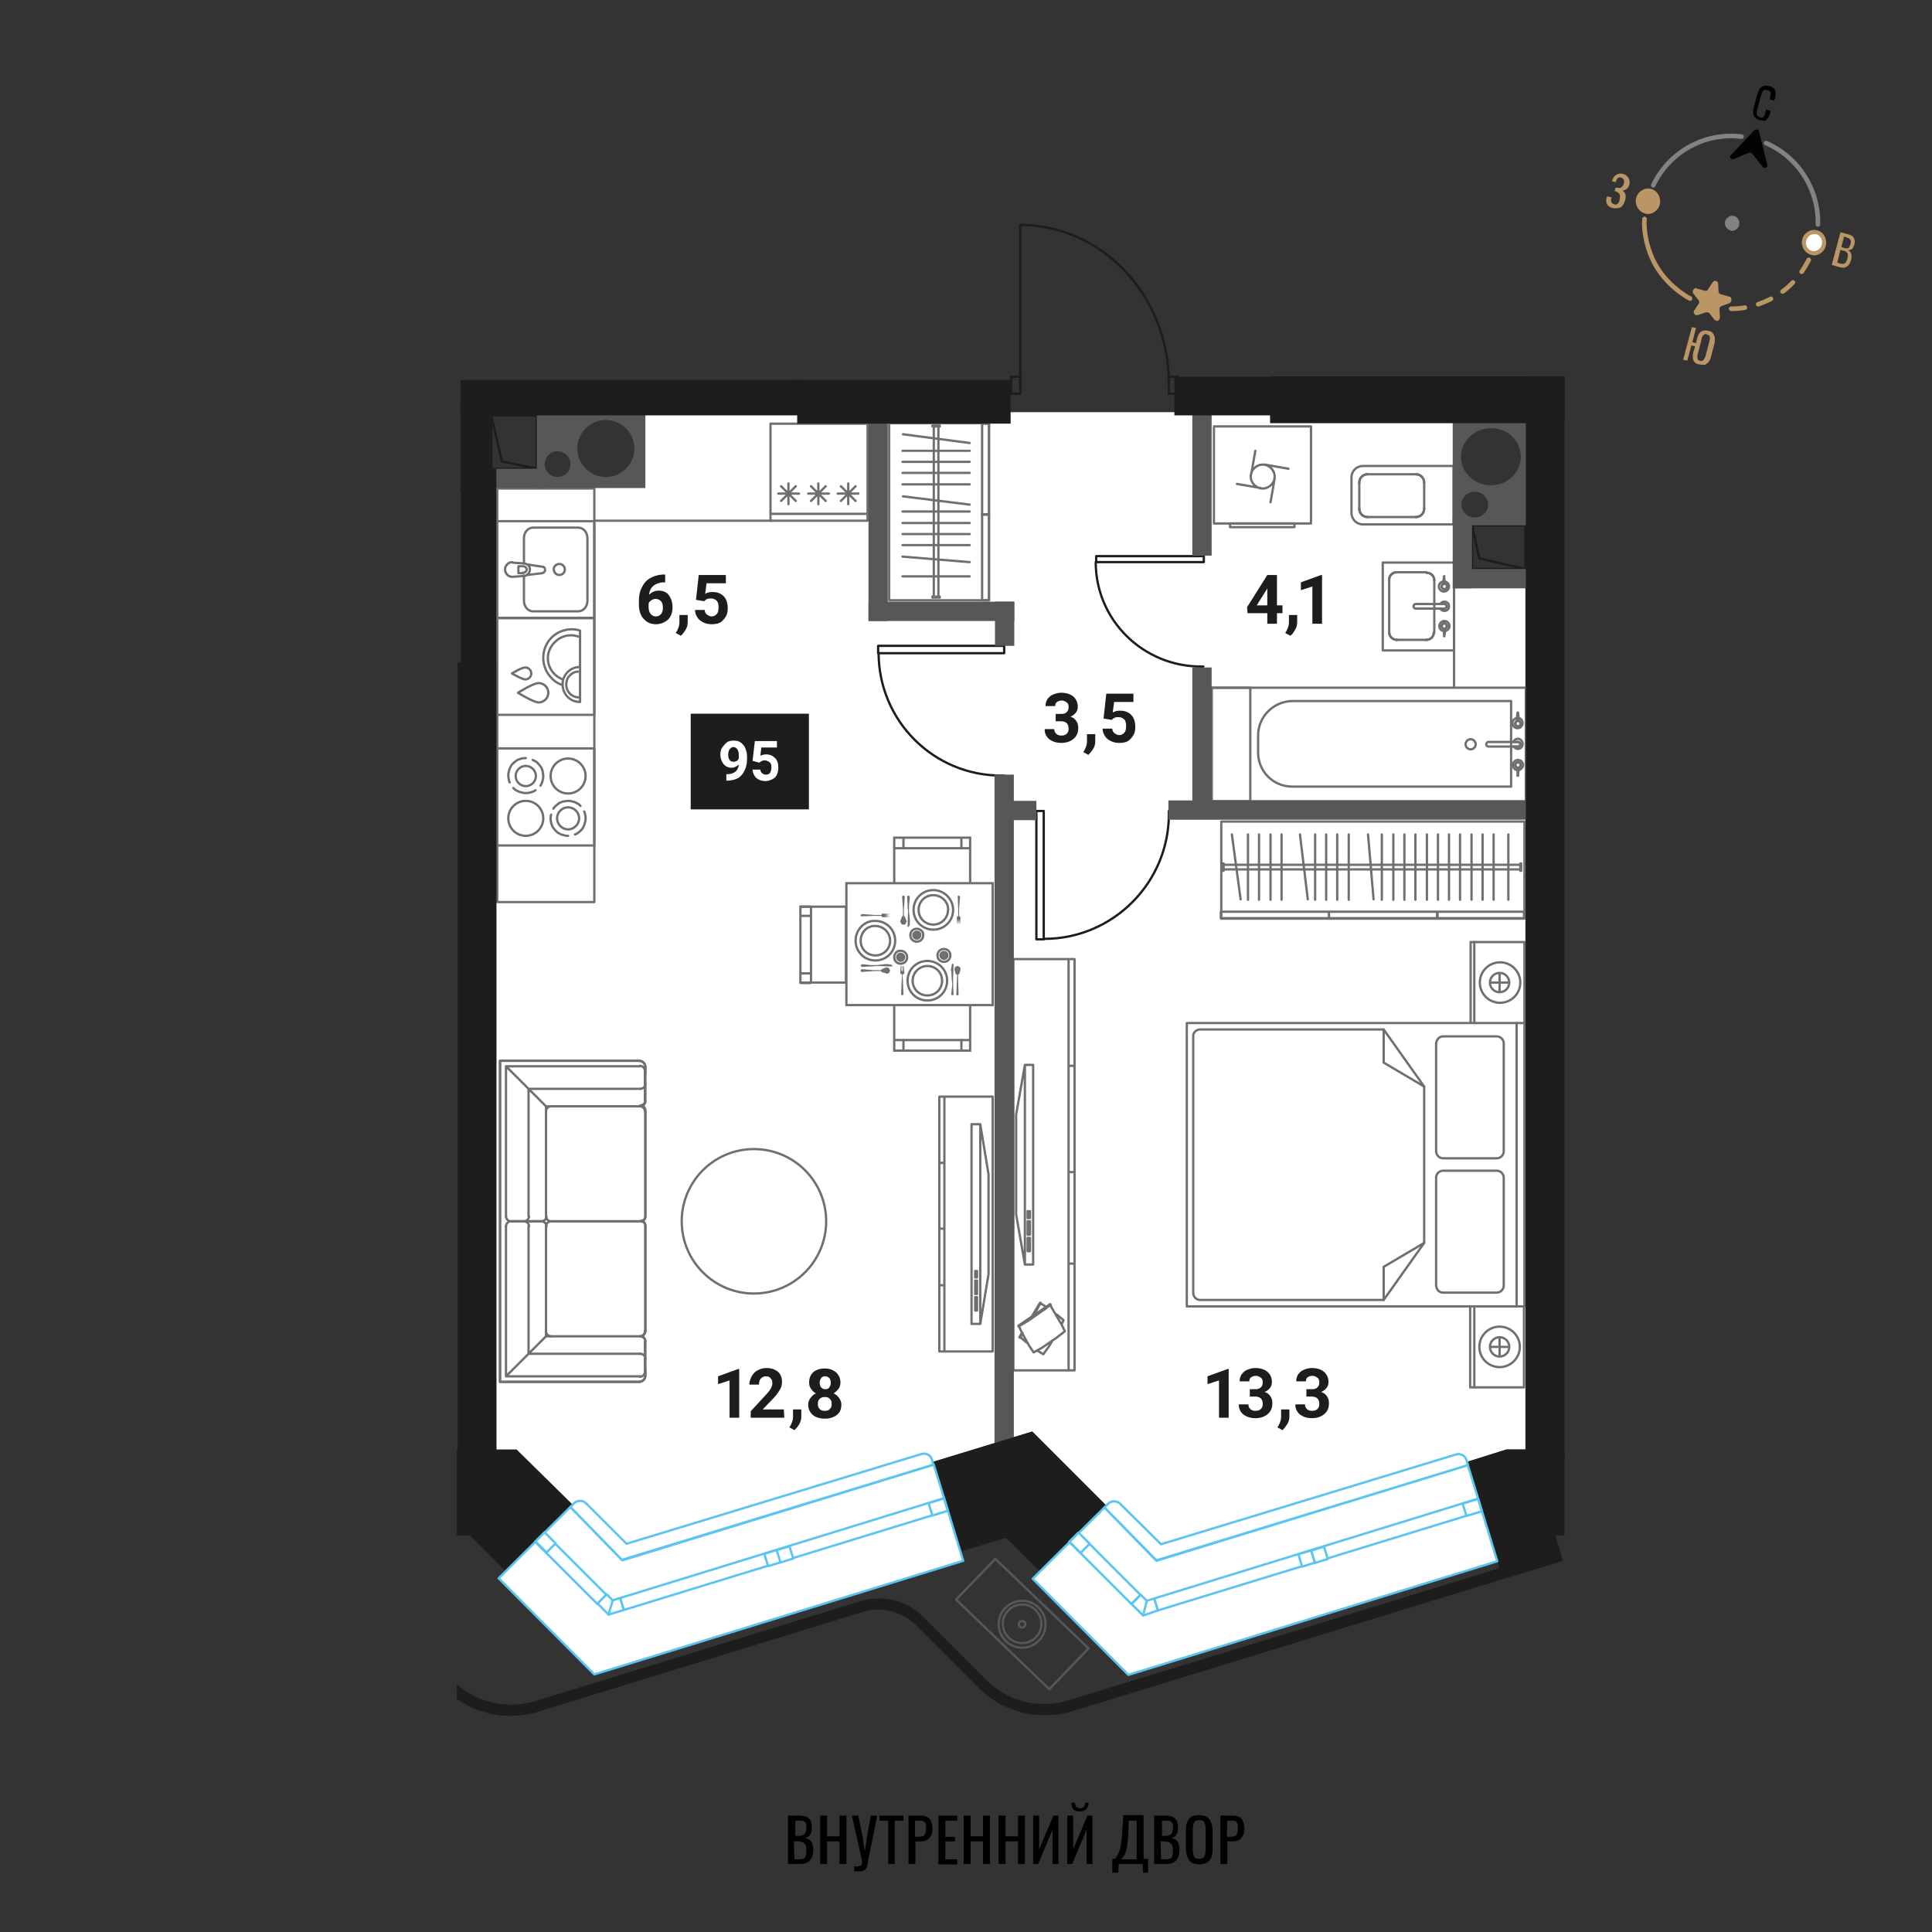 <svg version="1.1" id="Layer_1" xmlns="http://www.w3.org/2000/svg" x="0" y="0" viewBox="0 0 420 420" style="enable-background:new 0 0 420 420" xml:space="preserve"><rect x="0" y="0" width="420" height="420" fill="#333333" stroke="none"/><style>.st0{fill:#fff}.st1{stroke-linecap:round;stroke-linejoin:round;stroke-miterlimit:10}.st1,.st2,.st3{fill:none;stroke:#706f6f;stroke-width:.5}.st2{stroke-linecap:round;stroke-linejoin:round;stroke-miterlimit:10}.st3{stroke-miterlimit:10}.st4{fill:#706f6f}.st5{fill:none;stroke:#1d1d1b;stroke-width:.5;stroke-linecap:round;stroke-linejoin:round;stroke-miterlimit:10}.st6,.st7{fill:#575756}.st7{fill-rule:evenodd;clip-rule:evenodd}.st8{fill:#1d1d1b}.st10,.st11,.st12,.st13,.st14{fill:none;stroke:#575756;stroke-width:.5;stroke-linecap:round;stroke-linejoin:round;stroke-miterlimit:10}.st11,.st12,.st13,.st14{fill:#fff;stroke:#5bc5f2}.st12,.st13,.st14{stroke-miterlimit:9.999}.st13,.st14{stroke-miterlimit:9.998}.st14{fill:none;stroke-miterlimit:10}.st15{fill:#010000}.st18{fill:none;stroke:#818383;stroke-linecap:round;stroke-linejoin:round;stroke-miterlimit:10}.st19{fill:#ba9566}.st20{fill:#818383}</style><path class="st0" d="M107.7 315.9V104.1h9.2v1.2h22.7V89.6h177.9v24.2h.3v13.3h13.8v188h-4.2l-8.5 2.7-.5-1.2-1.2-.5-1 .2-63.8 19.4-9.3-9.2-1.1-.1-1.1.5-.4.4-16.1-16.1-21.6 6.6-.5-1.3-1-.4h-.8l-64.3 19.5-9.2-9.1-1.2-.2-1 .5-.7.7-12.2-11.6z"/><path class="st1" d="M263.4 149.5h8.4v24.7h-8.4z"/><path class="st1" d="M263.4 149.5h68.3v24.7h-68.3z"/><path class="st1" d="M273.5 159.9v3.7c0 4.1 3.3 7.4 7.4 7.4h47.6v-18.6h-47.6c-4.1.1-7.4 3.4-7.4 7.5z"/><path class="st1" d="M319.7 160.7c-.6 0-1.1.5-1.1 1.1s.5 1.1 1.1 1.1 1.1-.5 1.1-1.1-.5-1.1-1.1-1.1zM329.1 161.3h.9M330 162.3c.3 0 .5-.2.5-.5s-.2-.5-.5-.5M330 162.3h0M330 162.3h-.9"/><path class="st1" d="M329.1 162.3c.2.3.5.5.9.5.6 0 1-.5 1-1.1s-.5-1.1-1-1.1c-.4 0-.7.2-.9.5M329.1 161.3h0"/><path class="st1" d="M330 161.3h-6.4c-.3 0-.5.2-.5.5h0c0 .3.2.5.5.5h6.5"/><path class="st1" d="M330 162.3c.3 0 .5-.2.5-.5s-.2-.5-.5-.5M330 161.3h0M330.1 156.7v-.5M330 157.9c.3 0 .6-.3.6-.6s-.2-.6-.5-.6M329.9 156.7c-.3 0-.5.3-.5.6s.3.6.6.6M329.8 156.1v.5M329.8 156.1h0M329.8 156.1h0M329.8 156.1h0"/><path class="st1" d="M329.8 156.1c-.6.1-1 .5-1 1.1s.5 1.1 1.1 1.1 1.1-.5 1.1-1.1-.4-1.1-1-1.1M330.1 156.1h0"/><path class="st1" d="M330 157.9c.3 0 .6-.3.6-.6s-.3-.6-.6-.6M330 156.7c-.3 0-.6.3-.6.6s.3.6.6.6M330 154.9h0-.1M329.9 154.9h0M329.9 154.9c0 .3-.1.6-.1.9v.8M329.9 156.7h0M330.1 156.7c-.1 0-.1 0 0 0h-.2M330.1 156.7h0M330.1 156.7v-.8c0-.3 0-.6-.1-.9M330 154.9h0M330.1 167.4h0M330.1 167.4c.6-.1 1-.6 1-1.1 0-.6-.5-1.1-1.1-1.1s-1.1.5-1.1 1.1.4 1.1 1 1.1M329.8 167.4h0M329.8 167.4h0M329.8 167.4h0M329.9 166.9v.5"/><path class="st1" d="M330 165.7c-.3 0-.6.3-.6.6s.2.6.5.6M330.1 166.9c.3 0 .5-.3.5-.6s-.3-.6-.6-.6M330.1 167.4v-.5"/><path class="st1" d="M330 165.7c-.3 0-.6.3-.6.6s.3.6.6.6M330 166.9c.3 0 .6-.3.6-.6s-.3-.6-.6-.6M330 168.6h0"/><path class="st1" d="M330 168.6c0-.3.1-.6.1-.9v-.8M330.1 166.9h0M329.9 166.9h.2M329.9 166.9h0M329.9 166.9v.8c0 .3 0 .6.1.9M329.9 168.6h0"/><path class="st1" d="M329.9 168.6s0 .1 0 0h.1M300.6 122.3h15.5v19.1h-15.5zM311.8 136.4v1.1M311.8 136.4v1.1M310 139.1h0M310 139.1h-6.3M310 139.1h-6.3M302 137.5h0M302 137.5v-1.1M302 137.5v-1.1M302 136.4v-10.3M302 136.4v-10.3M303.7 124.4h0M303.7 124.4h6.3M303.7 124.4h6.3M311.8 126.1h0M311.8 126.1v10.3M311.8 126.1v10.3"/><path class="st1" d="M310 139.1c1 0 1.7-.7 1.7-1.6"/><path class="st1" d="M310 139.1c1 0 1.7-.7 1.7-1.6M302 137.5c0 .9.8 1.6 1.7 1.6"/><path class="st1" d="M302 137.5c0 .9.8 1.6 1.7 1.6M303.7 124.4c-1 0-1.7.7-1.7 1.6"/><path class="st1" d="M303.7 124.4c-1 0-1.7.7-1.7 1.6M311.8 126.1c0-.9-.8-1.6-1.7-1.6"/><path class="st1" d="M311.8 126.1c0-.9-.8-1.6-1.7-1.6M313.1 131.3h.9M314 132.3c.3 0 .5-.2.5-.5s-.2-.5-.5-.5M314 132.3h0M314 132.3h-.9"/><path class="st1" d="M313.1 132.3c.2.3.5.5.9.5.6 0 1-.4 1-1s-.4-1-1-1c-.4 0-.7.2-.9.5M313.1 131.3h0"/><path class="st1" d="M314 131.3h-6.2c-.3 0-.5.2-.5.5h0c0 .3.2.5.5.5h6.3"/><path class="st1" d="M314 132.3c.3 0 .5-.2.5-.5s-.2-.5-.5-.5M314 131.3h0M314 126.9v-.5M314 128.1c.3 0 .6-.3.6-.6s-.2-.5-.5-.6M313.9 126.9c-.3 0-.5.3-.5.6s.3.6.6.6M313.8 126.4v.5M313.8 126.4h0M313.8 126.4h0M313.8 126.4h0"/><path class="st1" d="M313.8 126.4c-.6.1-1 .5-1 1.1 0 .6.5 1.1 1.1 1.1s1.1-.5 1.1-1.1-.4-1-1-1.1M314.1 126.4h0"/><path class="st1" d="M314 128.1c.3 0 .6-.3.6-.6s-.3-.6-.6-.6M314 126.9c-.3 0-.6.3-.6.6s.3.6.6.6M314 125.3s0-.1 0 0h-.1M313.9 125.3h0M313.9 125.3c0 .3-.1.6-.1.9v.7M313.9 126.9h0M314 126.9h0-.2M314 126.9h0M314 126.9v-.7c0-.3 0-.6-.1-.9M314 125.3h0M314.1 137.2h0M314.1 137.2c.5-.1 1-.5 1-1.1s-.5-1.1-1.1-1.1-1.1.5-1.1 1.1.4 1 1 1.1M313.8 137.2h0M313.8 137.2h0M313.8 137.2h0M313.9 136.7v.5"/><path class="st1" d="M314 135.5c-.3 0-.6.3-.6.6s.2.5.5.6"/><path class="st1" d="M314 136.7c.3 0 .5-.3.5-.6s-.3-.6-.6-.6M314.1 137.2v-.5"/><path class="st1" d="M314 135.5c-.3 0-.6.3-.6.6s.3.6.6.6M314 136.7c.3 0 .6-.3.6-.6s-.3-.6-.6-.6M314 138.3h0M314 138.3c0-.3.1-.6.1-.9v-.7M314 136.7h0M313.9 136.7h.2M313.9 136.7h0M313.9 136.7v.7c0 .3 0 .6.1.9M313.9 138.3h0M313.9 138.3h.1M293.8 107.7v-3.9c0-1.4 1.1-2.5 2.5-2.5H316V114h-19.7c-1.4 0-2.5-1.1-2.5-2.5h0v-3.8h0zM309.6 107.7v-2.8M309.6 107.7v-2.8M307.8 103.1h0M307.8 103.1h-10.5M307.8 103.1h-10.5M295.5 104.9h0M295.5 104.9v2.8M295.5 104.9v2.8M295.5 107.7v2.9M295.5 107.7v2.9M297.3 112.4h0M297.3 112.4h10.5M297.3 112.4h10.5M309.6 110.6h0M309.6 110.6v-2.9M309.6 110.6v-2.9"/><path class="st1" d="M307.8 103.1c1 0 1.8.8 1.8 1.8"/><path class="st1" d="M307.8 103.1c1 0 1.8.8 1.8 1.8M295.5 104.9c0-1 .8-1.8 1.8-1.8"/><path class="st1" d="M295.5 104.9c0-1 .8-1.8 1.8-1.8M297.3 112.4c-1 0-1.8-.8-1.8-1.8"/><path class="st1" d="M297.3 112.4c-1 0-1.8-.8-1.8-1.8M309.6 110.6c0 1-.8 1.8-1.8 1.8"/><path class="st1" d="M309.6 110.6c0 1-.8 1.8-1.8 1.8M263.9 92.7H285v21.1h-21.1z"/><path class="st1" d="M267.4 113.8h14v.8h-14zM274.1 106.1l-5.2-.9M275 101l5.1.9M272 103.1l.9-5.1M277.1 104l-.9 5.2M271.9 103.6c0-1.4 1.2-2.6 2.6-2.6s2.6 1.2 2.6 2.6-1.2 2.6-2.6 2.6-2.6-1.2-2.6-2.6M316.1 149.4v-28.7M108.1 134.3h21.1v21.1h-21.1z"/><path class="st1" d="M122.2 148.9c-.9-.3-1.7-.8-2.3-1.5-1.1-1.1-1.8-2.7-1.8-4.4s.7-3.3 1.8-4.4c1.1-1.1 2.7-1.8 4.4-1.8.6 0 1.3.1 1.8.3v15.5c-1.1 0-2-.4-2.7-1.1-.7-.7-1.1-1.7-1.1-2.7 0-1.1.4-2 1.1-2.7s1.6-1.1 2.7-1.1"/><path class="st1" d="M122.3 147.7c-.6-.3-1.2-.6-1.7-1.1-.9-.9-1.5-2.1-1.5-3.5s.6-2.6 1.5-3.5 2.1-1.5 3.5-1.5c.6 0 1.1.1 1.7.3M125.8 151.6c-.7 0-1.4-.3-1.9-.8s-.8-1.2-.8-2 .3-1.5.8-2 1.1-.8 1.8-.8M117.1 148.5c1.1 0 2.1.9 2.1 2.1 0 1.1-.9 2.1-2.1 2.1-1.1 0-4.5-2.1-4.5-2.1s3.3-2.1 4.5-2.1zM114.2 145.1c.7 0 1.3.6 1.3 1.3s-.6 1.3-1.3 1.3c-.7 0-2.9-1.3-2.9-1.3s2.1-1.3 2.9-1.3z"/><path class="st1" d="M108.1 106.2h21.1v89.9h-21.1zM167.5 92.1h21.1v21.1h-21.1zM184.4 105.1v4.5M186.6 107.3h-4.5M186 105.7l-3.2 3.2M182.8 105.7l3.2 3.2M177.9 105.1v4.5M180.2 107.3h-4.5M179.5 105.7l-3.2 3.2M176.3 105.7l3.2 3.2M171.4 105.1v4.5M173.7 107.3h-4.5M173 105.7l-3.2 3.2M169.8 105.7l3.2 3.2M167.6 111.7h21"/><path class="st1" d="M108.1 162.7h21.1v21.1h-21.1z"/><path class="st1" d="m115.8 165.2.6.3c.2.1.4.3.6.5s.3.4.5.6c.1.2.3.4.3.6.1.2.2.5.2.7s.1.5.1.8 0 .5-.1.8-.1.5-.2.7l-.3.6M110.8 170.1c-.1-.2-.2-.5-.2-.7s-.1-.5-.1-.8 0-.5.1-.8.1-.5.2-.7l.3-.6c.1-.2.3-.4.5-.6s.4-.3.6-.5c.2-.1.4-.3.6-.3.2-.1.5-.2.7-.2.2-.1.5-.1.8-.1M116.4 171.8c-.2.1-.4.3-.6.3-.2.1-.5.2-.7.2-.2.1-.5.1-.8.1s-.5 0-.8-.1c-.2-.1-.5-.1-.7-.2l-.6-.3c-.2-.1-.4-.3-.6-.5"/><path class="st1" d="M114.3 166.5c1.2 0 2.2 1 2.2 2.2s-1 2.2-2.2 2.2-2.2-1-2.2-2.2c0-1.2 1-2.2 2.2-2.2zM123.5 164.9c2.1 0 3.8 1.7 3.8 3.8s-1.7 3.8-3.8 3.8c-2.1 0-3.8-1.7-3.8-3.8 0-2.1 1.7-3.8 3.8-3.8zM114.3 174.1c2.1 0 3.8 1.7 3.8 3.8s-1.7 3.8-3.8 3.8c-2.1 0-3.8-1.7-3.8-3.8s1.7-3.8 3.8-3.8zM123.5 181.7c-.3 0-.5 0-.8-.1-.2-.1-.5-.1-.7-.2l-.6-.3c-.2-.1-.4-.3-.6-.5s-.3-.4-.5-.6c-.1-.2-.3-.4-.3-.6-.1-.2-.2-.5-.2-.7-.1-.2-.1-.5-.1-.8s0-.5.1-.8M127 176.4c.1.2.2.5.2.7.1.2.1.5.1.8s0 .5-.1.8c-.1.2-.1.5-.2.7l-.3.6c-.1.2-.3.4-.5.6-.2.2-.4.3-.6.5-.2.1-.4.3-.6.3M120.3 175.8c.1-.2.3-.4.5-.6.2-.2.4-.3.6-.5.2-.1.4-.3.6-.3.2-.1.5-.2.7-.2s.5-.1.8-.1.5 0 .8.1c.2.1.5.1.7.2l.6.3c.2.1.4.3.6.5"/><path class="st1" d="M123.5 175.5c1.3 0 2.4 1.1 2.4 2.4 0 1.3-1.1 2.4-2.4 2.4s-2.4-1.1-2.4-2.4 1.1-2.4 2.4-2.4zM108.1 113.3h21.1v21.1h-21.1z"/><path class="st1" d="M113.9 122.4V117c0-1.3.9-2.3 2-2.3h9.8c1.1 0 2 1 2 2.3v13.6c0 1.3-.9 2.3-2 2.3h-9.8c-1.1 0-2-1-2-2.3v-5.5"/><path class="st1" d="M121.6 122.6c.7 0 1.2.6 1.2 1.2 0 .7-.6 1.2-1.2 1.2-.7 0-1.2-.6-1.2-1.2-.1-.6.5-1.2 1.2-1.2zM111.4 125.4h0M111.4 125.4c-.9 0-1.6-.7-1.6-1.6s.7-1.6 1.6-1.6M114 122.5l-2.6-.2M114 122.5h0M114 122.5c.2 0 .4.1.6.2M117.9 123.2l-3.3-.5M117.9 123.2h0M117.9 123.2c.4 0 .6.3.6.7 0 .4-.3.6-.6.7M114.6 125l3.3-.4M114.6 125h0M114.6 125c-.2.1-.4.2-.6.2M111.4 125.4l2.6-.2M112.7 123.1h1M113.7 124.6h-1M112.7 124.6v-1.5M113.7 123.1c.4 0 .8.3.8.7 0 .4-.4.7-.8.7M114.6 122.7c.4.2.6.7.6 1.1s-.2.9-.6 1.1M167.8 113.2h-38.6M265.5 178.6h65.9v21.1h-65.9z"/><path class="st1" d="M265.4 198.2h23.5v1.4h-23.5zM288.9 198.2h23.5v1.4h-23.5zM312.5 198.2h18.8v1.4h-18.8zM330.7 189.3v-1.6h-.2v1.6zM266 189.3v-1.6h-.2v1.6zM266.2 189h64.3M266.2 188h64.3M267.8 181.4l1.9 14.1M271.3 181.4v14.2M273.7 181.4v14.2M276.2 181.4v14.2M278.6 181.4v14.2M282.6 181.4l1.7 14.1M285.9 181.4v14.2M288.3 181.4v14.2M290.7 181.4v14.2M293.2 181.4v14.2M297.4 181.4l1.2 14.1M300.4 181.4v14.2M302.9 181.4v14.2M305.3 181.4v14.2M307.7 181.4v14.2M310.2 181.4v14.2M312.6 181.4v14.2M315 181.4v14.2M317.4 181.4v14.2M319.9 181.4v14.2M322.3 181.4v14.2M324.7 181.4v14.2M327.9 181.4v14.2M220.3 208.5h13.3v89.4h-13.3zM232.3 208.6v89.2M232.3 254.8h1.2M232.3 231.7h1.2M232.3 274.7h1.2M231.2 287h0M231.2 287l-.1-.1M226.4 283.5l-.1-.1M224.4 286.4h0M224.7 286l.8-1.5M226.3 283.4h0M226.3 283.4h0M221.7 290.7l.1.1M221.8 290.7h0M222.1 290.2l.2-.3M224.3 286.5h.1M224.6 286l1.3-2.2M226.2 283.3h0M221.8 290.8h-.1M221.8 290.8v-.1M224.4 286.4h0M224.6 286l1-1.6M226.2 283.3h0M221.7 290.8h0M221.6 290.7h0M221.6 290.7l.6-1M224 286.7h0M224.3 286.3l1.8-3.1M221.6 290.7h.1M221.6 290.7l.6-1M224 286.7h0M224.3 286.2l1.8-3M221.7 290.7l.6-.9M224.2 286.6h0M224.4 286.1l1.7-2.8M226.1 283.3h.1M226.2 283.3v-.1M226.2 283.2h0M226.1 283.2h0M226.1 283.2v.1M221.8 290.7l1.2 1M221.8 290.7l.5-.8M223 291.7l.5.4M225.5 293.6l1.3.8M226.8 294.4l1.3-1.8M228.1 292.6l.7-1.2M230.8 287.9l.4-.9M231.2 287l-1.3-1.1M229.9 285.9l-.5-.3M227.4 284.1l-1.2-.8M226.2 283.3l-1.1 1.9M225.1 285.2l-.4.8M224.4 286.4h0M222.7 287.6l4.6-3.1M228.4 283.8h0M228.4 283.8h0M231.5 289.4h0M231.5 289.4l-.1-.1M228.5 284l-.1-.2M221.5 288.4h0M221.5 288.4v-.1M221.5 288.4v-.1M222 288l5.9-4M228.4 283.7h0M221.5 288.4v-.1M221.5 288.4h.1M222.5 287.7l4.9-3.3M228.4 283.7h0M221.5 288.3h-.1M221.4 288.2h0M221.4 288.2l6.9-4.7M221.4 288.2l.1.1M221.4 288.2l6.9-4.7M221.5 288.3l6.8-4.7M228.4 283.7h0M228.4 283.7l-.1-.1M228.4 283.7v-.1M228.4 283.6h0M228.3 283.5h0M228.3 283.5v.1M221.5 288.3l.7 1.5M221.5 288.3l1.9-1.1M222.2 289.8l1.5 2.7M223.7 292.5l1 1.5M224.7 294l1.8-1M226.5 293l3.2-2.2M229.7 290.8l1.8-1.4M231.5 289.4l-.8-1.6M230.7 287.8l-1.6-2.7M229.1 285.1l-.8-1.4M228.3 283.7l-1.6 1.2M226.7 284.9l-3.3 2.3"/><path class="st1" d="M220.9 264v-21.7h0l1.9-10.8h1.8v43.4h0-1.8zM223.9 272v-2.9M223.9 269.1h-.5M223.4 269.1v2.9M223.4 272h.5M223.9 268.4v-2.9M223.9 265.5h-.5M223.4 265.5v2.9M223.4 268.4h.5M223.9 264.8v-1.5M223.9 263.3h-.5M223.4 263.3v1.5M223.4 264.8h.5M222.8 231.5v43.4M319.7 204.8h11.7v17.6h-11.7zM319.6 284h11.7v17.6h-11.7zM258 222.4h73.4V284H258z"/><path class="st1" d="M313.7 281h11.7c.8 0 1.5-.7 1.5-1.5V256c0-.8-.7-1.5-1.5-1.5h-11.7c-.8 0-1.5.7-1.5 1.5v23.5c.1.9.7 1.5 1.5 1.5zM313.7 225.3h11.7c.8 0 1.5.7 1.5 1.5v23.5c0 .8-.7 1.5-1.5 1.5h-11.7c-.8 0-1.5-.7-1.5-1.5v-23.5c.1-.8.7-1.5 1.5-1.5zM259.4 225.2v55.9c0 .8.7 1.5 1.5 1.5h39.9l8.8-12.4v-34l-8.8-12.4h-39.9c-.8 0-1.5.6-1.5 1.4z"/><path class="st1" d="M300.8 223.8v7.2l8.8 5.2M300.8 282.6v-7.2l8.8-5.2M320.5 301.6V284M320.5 222.4v-17.6"/><circle class="st2" cx="326.1" cy="213.6" r="4.4"/><circle class="st1" cx="326" cy="213.6" r="2.1"/><path class="st1" d="M328 213.6h-4M326 215.6v-4"/><circle class="st2" cx="326" cy="292.8" r="4.4"/><circle class="st1" cx="326" cy="292.8" r="2.1"/><path class="st1" d="M328 292.8h-4M326 294.8v-4M329.7 222.4V284M204.2 238.4h11.6v55.4h-11.6zM205.3 238.4v55.3M205.3 267.1h-1M205.3 252.8h-1M205.3 279.4h-1"/><path class="st1" d="M214.9 277v-21.7h0l-1.8-10.9h-1.9v43.4h1.9zM212 284.9V282M212 282h.4M212.4 282v2.9M212.4 284.9h-.4M212 281.3v-2.9M212 278.4h.4M212.4 278.4v2.9M212.4 281.3h-.4M212 277.7v-1.4M212 276.3h.4M212.4 276.3v1.4M212.4 277.7h-.4M213.1 244.4v43.4"/><path class="st3" d="M184 192h31.8v26.5H184zM194.4 182.1h16.5v9.9h-16.5zM210.9 184.4h-16.5M210.9 182.1v2.3M194.4 184.4v-2.3M194.4 218.5h16.5v9.9h-16.5zM194.4 226.1h16.5M194.4 228.4v-2.3M210.9 226.1v2.3M196.4 182.1v2.2M209 182.1v2.2M174 197.1h9.9v16.5H174z"/><path class="st4" d="m187.1 198.9.1-.1v.1-.1h.1v-.1h.1l2.7.2h1.5l.2-.3h.1l1.6.1-1.1.1 1.1.1-1.1.1 1.1.1-1.1.1 1.1.1-1.6.1h-.1l-.2-.3h-1.5l-2.7.1h-.2v-.1h-.1v-.2M190.6 210l-1.1.1h-.4l-1.7.1h-.1v-.1h-.1v-.1h-.1v-.2h.1v-.1h.1l.1-.1 2 .2H190.6v.2l3.3.1h.1v-.2h-.1v-.1h-.1v-.1h-.1l-.6-.1h-.7l-1.8.2M193.1 210.4h-.1l-.1-.1h-.2l-.8.3-.2.1-.1.1-.1.1H190l-2.6-.2h-.1l-.1.1-.1.1v.2l.1.1h.1v.1h.1l2.6-.2h1.5l.1.1.1.1.1.1h.1l.8.2v.1h.2l.1-.1h.1l.1-.1h.1v-.1l.1-.1v-.1l.1-.2v-.1l-.1-.1v-.1l-.1-.1v-.1l-.1-.1h-.1M194.8 208.1c0 .6.5 1 1 1 .6 0 1-.5 1-1 0-.6-.5-1-1-1-.5-.1-1 .4-1 1"/><path class="st1" d="M194.4 208.1c0 .8.6 1.4 1.4 1.4.8 0 1.4-.6 1.4-1.4 0-.8-.6-1.4-1.4-1.4-.8-.1-1.4.6-1.4 1.4M187.1 204.5c0 1.8 1.4 3.2 3.2 3.2s3.2-1.4 3.2-3.2-1.5-3.2-3.2-3.2c-1.8-.1-3.2 1.4-3.2 3.2"/><path class="st1" d="M186 204.5c0 2.4 1.9 4.3 4.3 4.3s4.3-1.9 4.3-4.3-1.9-4.3-4.3-4.3c-2.4-.1-4.3 1.9-4.3 4.3"/><path class="st4" d="m208.5 194.7.1.1v-.1.1l.1.1v.1l-.2 2.6v1.5l.3.3v.1l-.1 1.5-.1-1.1-.1 1.1-.1-1.1-.1 1.1-.1-1.1-.1 1.1-.1-1.5v-.1l.3-.3v-1.5l-.1-2.6v-.2l.1-.1h.2M197.4 198.1l-.1-1v-.4l-.1-1.7v-.1l.1-.1v-.1H197.6l.1.1v.1l.1.1-.2 2v1.1h-.2l-.1 3.4h.2l.1-.1v-.1h.1l.1-.6v-.8l-.2-1.8M197 200.6v-.1l.1-.1v-.2.1l-.3-.8v-.1l-.1-.1-.1-.1-.1-.1v-1.5l.2-2.7-.1-.1v-.1h-.4v.1l-.1.1.2 2.7v1.5h-.1l-.1.1-.1.2v.1l-.3.7v.2l.1.1v.1l.1.1v.1l.1.1.1.1h.6l.1-.1.1-.1v-.1l.1-.1M199.3 202.3c-.6 0-1 .5-1 1 0 .6.5 1 1 1 .6 0 1-.5 1-1 .1-.5-.4-1-1-1"/><path class="st1" d="M199.3 201.9c-.8 0-1.4.6-1.4 1.4 0 .8.6 1.4 1.4 1.4.8 0 1.4-.6 1.4-1.4.1-.7-.6-1.4-1.4-1.4M202.9 194.6c-1.8 0-3.2 1.4-3.2 3.2s1.4 3.2 3.2 3.2 3.2-1.5 3.2-3.2c.1-1.7-1.4-3.2-3.2-3.2"/><path class="st1" d="M202.9 193.5c-2.4 0-4.3 1.9-4.3 4.3s1.9 4.3 4.3 4.3 4.3-1.9 4.3-4.3c0-2.3-1.9-4.3-4.3-4.3"/><path class="st4" d="M196.1 216.3h-.2v-.2l.1-2.7.1-1.5-.3-.2v-.1h-.1l.1-1.6h.1v1.1h.1V210h.1v1.1h.1V210h.1v1.1h.1V210h.1l.1 1.6h-.1v.1l-.3.2.1 1.5.1 2.7v.1l-.1.1h-.1l-.1.1v-.1M207.2 212.9v1.5l.1 1.7v.2h-.2v.1l-.1-.1h-.1l-.1-.1v-.1l.2-2v-.2l-.1-1h.3l.1-3.3v-.1h-.2l-.1.1h-.1v.2l-.1.6-.1.5.1.2.1 1.8M207.6 210.4l-.1.1V210.8l.2.8h.1v.2l.2.1.1.1-.1 1.5-.1 2.6v.2h.1l.1.1h.2-.1l.1-.1h.1v-.1.1-.2l-.1-2.6v-1.6l.1-.1.1-.1.1-.1.2-.8v-.4l-.1-.1-.1-.1-.1-.1h-.1l-.1-.1H208l-.1.1h-.1l-.1.1-.1.1v.1M205.2 208.7c.6 0 1-.5 1-1 0-.6-.5-1-1-1-.6 0-1 .5-1 1s.5 1 1 1"/><path class="st1" d="M205.2 209.1c.8 0 1.4-.6 1.4-1.4 0-.8-.6-1.4-1.4-1.4-.8 0-1.4.6-1.4 1.4s.6 1.4 1.4 1.4M201.6 216.4c1.8 0 3.2-1.4 3.2-3.2s-1.4-3.2-3.2-3.2-3.2 1.5-3.2 3.2c0 1.8 1.4 3.2 3.2 3.2"/><path class="st1" d="M201.6 217.5c2.4 0 4.3-1.9 4.3-4.3s-1.9-4.3-4.3-4.3-4.3 1.9-4.3 4.3 1.9 4.3 4.3 4.3"/><path class="st3" d="M176.3 197.1v16.6M174 197.1h2.3M176.3 213.7H174M174 211.6h2.3M174 199.1h2.3M196.4 225.9v2.3M209 225.9v2.3"/><path class="st1" d="M140.3 233.4V232c0-.8-.6-1.4-1.4-1.4h-30.2v69.8h30.2c.8 0 1.4-.6 1.4-1.4v-1.4.6-6.6h0c0-.6-.5-1.1-1.1-1.1h0c.6 0 1.1-.5 1.1-1.1v-23c0-.5-.4-1-1-1h0c.5 0 1-.4 1-1v-23c0-.6-.5-1.1-1.1-1.1h0c.6 0 1.1-.5 1.1-1.1h0v-6.6.8zM140.2 291.6v6.6M139.2 290.5h-19.4M118.7 289.4v-22.8M110 299.2h29.2M140.2 298.2v-6.6M139.2 290.5h-20.5M118.7 290.5v-23.9M117.7 265.5h-6.6M110 266.6v32.6M139.2 294.3h-24.3M114.9 294.3v-27.7M118.7 290.5l-8.7 8.7"/><path class="st1" d="M140.2 289.4c0 .6-.5 1.1-1.1 1.1M119.8 290.5c-.6 0-1.1-.5-1.1-1.1M118.7 266.6c0-.6.5-1.1 1.1-1.1M140.2 298.2c0 .6-.5 1.1-1.1 1.1M139.2 290.5c.6 0 1.1.5 1.1 1.1"/><path class="st1" d="M117.7 265.5c.6 0 1.1.5 1.1 1.1M110 266.6c0-.6.5-1.1 1.1-1.1M139.2 294.3c.6 0 1.1.5 1.1 1.1M113.9 265.5c.6 0 1.1.5 1.1 1.1M111.1 265.5h6.6M119.8 265.5h19.5c.5 0 1 .4 1 1v23M140.3 297.6v1.4c0 .8-.6 1.4-1.4 1.4h-30.2v-34.9M140.2 239.4v-6.6M139.2 240.5h-19.4M118.7 241.6v22.8M110 231.8h29.2M140.2 232.8v6.6M139.2 240.5h-20.5M118.7 240.5v23.9M117.7 265.5h-6.6M110 264.4v-32.6M139.2 236.7h-24.3M114.9 236.7v27.7M118.7 240.5l-8.7-8.7M140.2 241.6c0-.6-.5-1.1-1.1-1.1M119.8 240.5c-.6 0-1.1.5-1.1 1.1M118.7 264.4c0 .6.5 1.1 1.1 1.1M140.2 232.8c0-.6-.5-1.1-1.1-1.1M139.2 240.5c.6 0 1.1-.5 1.1-1.1"/><path class="st1" d="M117.7 265.5c.6 0 1.1-.5 1.1-1.1M110 264.4c0 .6.5 1.1 1.1 1.1M139.2 236.7c.6 0 1.1-.5 1.1-1.1M113.9 265.5c.6 0 1.1-.5 1.1-1.1M111.1 265.5h6.6M119.8 265.5h19.5c.5 0 1-.4 1-1v-23M140.3 233.4V232c0-.8-.6-1.4-1.4-1.4h-30.2v34.9"/><circle class="st1" cx="163.9" cy="265.5" r="15.7"/><path class="st1" d="M193.3 92H215v38.5h-21.7z"/><path class="st1" d="M213.5 92.1h1.5v19.8h-1.5z"/><path class="st1" d="M213.5 111.8h1.5v18.7h-1.5zM204.3 129.9h-1.6v-.2h1.6zM204.3 92.7h-1.6v-.2h1.6zM204 92.9v36.8M203 92.9v36.8M196.3 94.4l14.5 1.9M196.2 98h14.6M196.2 100.4h14.6M196.2 102.8h14.6M196.2 105.3h14.6M196.3 107.9l14.5 1.8M196.2 111.2h14.6M196.2 113.7h14.6M196.2 116.1h14.6M196.2 118.5h14.6M196.2 121l14.6 1.2M196.2 125.3h14.6"/><path class="st5" d="M106.8 90.3h9.9v11.6h-9.9z" id="LWPOLYLINE_535_"/><path class="st5" d="m116.7 101.9-7.6-1.6-2.3-10" id="LWPOLYLINE_534_"/><path class="st5" d="M320 114.2h11.6v9.5H320z" id="LWPOLYLINE_531_"/><path class="st5" d="m331.6 123.7-10-2.3-1.6-7.2" id="LWPOLYLINE_530_"/><path class="st5" d="M254.1 83.3c0-19-14.5-34.4-32.3-34.4v34.4" id="ARC_226_"/><path class="st5" d="M254.1 81.9h2v3.7h-2zM219.8 81.9h2v3.7h-2z"/><path class="st5" d="M218.3 168.6h-.5c-14.8.1-26.8-11.9-26.8-26.7" id="ARC_215_"/><path class="st5" d="M190.9 140.4h27.4v1.6h-27.4z" id="LWPOLYLINE_513_"/><path class="st5" d="M261.6 144.9h-.5c-12.6 0-22.9-10.1-22.9-22.7" id="ARC_196_"/><path class="st5" d="M238.3 120.9h23.4v1.3h-23.4z" id="LWPOLYLINE_494_"/><path class="st5" d="M254.1 176.3v.5c.1 15-12.1 27.3-27.1 27.3" id="ARC_187_"/><path class="st5" d="M225.3 176.3h1.6v27.9h-1.6z" id="LWPOLYLINE_481_"/><path class="st6" d="M116.7 106.1h23.6V89.6h-23.6v16.5zm1.7-5.2c0-1.6 1.3-2.8 2.8-2.8 1.6 0 2.8 1.3 2.8 2.8 0 1.6-1.3 2.8-2.8 2.8-1.5 0-2.8-1.3-2.8-2.8zm19.5-3.4c0 3.4-2.8 6.2-6.2 6.2s-6.2-2.8-6.2-6.2c0-3.4 2.8-6.2 6.2-6.2s6.2 2.8 6.2 6.2zM315.8 114.2h16.5V91.4h-16.5v22.8zm7.7-4.5c0 1.6-1.3 2.8-2.9 2.8s-2.9-1.3-2.9-2.8c0-1.6 1.3-2.8 2.9-2.8s2.9 1.2 2.9 2.8zm7.1-10.4c0 3.4-2.9 6.2-6.5 6.2s-6.5-2.8-6.5-6.2c0-3.4 2.9-6.2 6.5-6.2 3.6-.1 6.5 2.7 6.5 6.2z"/><path class="st7" d="M254 174h79.2v4.2H254zM218.3 174.1h7v4.2h-7z"/><path class="st7" d="M259.2 145.1h4.2v32.5h-4.2zM259.2 88.3h4.2v32.5h-4.2zM315.8 112.4h4.2v15.5h-4.2z"/><path class="st7" d="M315.9 123.7h17.4v4.2h-17.4zM216.3 130.8h4.2v9.6h-4.2z"/><path class="st7" d="M188.8 130.8h31.7v4.2h-31.7z"/><path class="st7" d="M188.8 90.3h4.2V135h-4.2zM216.2 168.4h4.2v146h-4.2zM105.8 101.9h12.7v4.2h-12.7z"/><path class="st8" d="M331.7 81.8h8.4v236.4h-8.4zM255.3 81.9H286v8.4h-30.7zM100.1 82.6H174v7.7h-73.9zM100.2 101.9h7.7v216h-7.7z"/><path class="st8" d="M99.5 144h8.4v174h-8.4zM100.1 87.6h6.7v19.3h-6.7zM173.3 82.6h46.4v9.5h-46.4zM276.1 81.8h64V92h-64zM277.6 131.6h1.2v1.7h-1.2v2.3h-2.1v-2.3h-4.3l-.1-1.3 4.4-7h2.1v6.6zm-4.4 0h2.3v-3.7l-.1.2-2.2 3.5zM280.5 138.2l-1.1-.6.3-.5c.3-.6.5-1.2.5-1.8v-1.6h1.8v1.5c0 .5-.1 1.1-.4 1.6s-.6 1.1-1.1 1.4zM287.4 135.6h-2.1v-8.1l-2.5.8v-1.7l4.4-1.6h.2v10.6zM229.6 155.2h1.1c.5 0 .9-.1 1.2-.4s.4-.6.4-1.1c0-.4-.1-.8-.4-1-.3-.2-.6-.4-1.1-.4-.4 0-.7.1-1 .3s-.4.5-.4.9h-2.1c0-.6.1-1 .4-1.5.3-.4.7-.8 1.2-1s1.1-.4 1.8-.4c1.1 0 2 .3 2.6.8s1 1.3 1 2.2c0 .5-.1.9-.4 1.3-.3.4-.7.7-1.2.9.6.2 1 .5 1.3 1 .3.4.4.9.4 1.5 0 .9-.3 1.7-1 2.3s-1.6.9-2.7.9-1.9-.3-2.6-.8c-.7-.6-1-1.3-1-2.2h2.1c0 .4.1.7.4 1 .3.3.7.4 1.1.4.5 0 .9-.1 1.2-.4.3-.3.4-.6.4-1.1 0-1.1-.6-1.6-1.7-1.6h-1.1v-1.6h.1zM236.6 164.1l-1.1-.6.3-.5c.3-.6.5-1.2.5-1.8v-1.6h1.8v1.5c0 .5-.1 1.1-.4 1.6s-.7 1-1.1 1.4zM239.9 156.2l.6-5.4h5.9v1.8h-4.2l-.3 2.3c.5-.3 1-.4 1.6-.4 1 0 1.8.3 2.4.9s.9 1.5.9 2.6c0 .7-.1 1.3-.4 1.8-.3.5-.7 1-1.2 1.3s-1.2.4-1.9.4c-.6 0-1.2-.1-1.8-.4s-1-.6-1.3-1.1-.5-1-.5-1.6h2.1c0 .4.2.8.5 1s.6.4 1 .4c.5 0 .8-.2 1.1-.5s.4-.8.4-1.5c0-.6-.1-1.1-.4-1.4-.3-.3-.7-.5-1.3-.5-.5 0-.9.1-1.2.4l-.2.2-1.8-.3zM144.6 124.9v1.7h-.2c-1 0-1.7.3-2.3.7-.6.5-.9 1.1-1 2 .6-.6 1.3-.9 2.1-.9.9 0 1.7.3 2.2 1s.8 1.5.8 2.6c0 .7-.1 1.3-.4 1.9-.3.6-.7 1-1.3 1.3-.5.3-1.2.5-1.9.5-1.1 0-2-.4-2.7-1.2s-1-1.8-1-3.1v-.8c0-1.1.2-2.2.7-3 .4-.9 1.1-1.6 1.9-2s1.8-.7 2.8-.7h.3zm-2.1 5.3c-.3 0-.6.1-.9.3-.3.2-.5.4-.6.7v.6c0 .7.1 1.2.4 1.6.3.4.7.6 1.2.6s.8-.2 1.1-.5c.3-.4.4-.8.4-1.4 0-.6-.1-1-.4-1.4-.3-.3-.7-.5-1.2-.5zM148 138.2l-1.1-.6.3-.5c.3-.6.5-1.2.5-1.8v-1.6h1.8v1.5c0 .5-.1 1.1-.4 1.6s-.7 1.1-1.1 1.4zM151.3 130.4l.6-5.4h5.9v1.8h-4.2l-.3 2.3c.5-.3 1-.4 1.6-.4 1 0 1.8.3 2.4.9.6.6.9 1.5.9 2.6 0 .7-.1 1.3-.4 1.8-.3.5-.7 1-1.2 1.3s-1.2.4-1.9.4c-.6 0-1.2-.1-1.8-.4s-1-.6-1.3-1.1-.5-1-.5-1.6h2.1c0 .4.2.8.5 1s.6.4 1 .4c.5 0 .8-.2 1.1-.5s.4-.8.4-1.5c0-.6-.1-1.1-.4-1.4-.3-.3-.7-.5-1.3-.5-.5 0-.9.1-1.2.4l-.2.2-1.8-.3zM160.7 308.2h-2.1v-8.1l-2.5.8v-1.7l4.4-1.6h.2v10.6zM170.5 308.2h-7.3v-1.4l3.4-3.7c.5-.5.8-1 1-1.3.2-.4.3-.7.3-1.1 0-.5-.1-.8-.4-1.1-.2-.3-.6-.4-1-.4-.5 0-.8.2-1.1.5s-.4.8-.4 1.3h-2.1c0-.6.2-1.2.5-1.8.3-.5.7-1 1.3-1.3s1.2-.5 1.9-.5c1.1 0 1.9.3 2.5.8s.9 1.3.9 2.2c0 .5-.1 1.1-.4 1.6-.3.5-.7 1.2-1.4 1.9l-2.4 2.5h4.6l.1 1.8zM172.7 310.9l-1.1-.6.3-.5c.3-.6.5-1.2.5-1.8v-1.6h1.8v1.5c0 .5-.1 1.1-.4 1.6-.3.6-.7 1-1.1 1.4zM182.7 300.5c0 .5-.1 1-.4 1.4-.3.4-.6.7-1.1 1 .5.2.9.6 1.2 1s.5.9.5 1.5c0 .9-.3 1.7-1 2.2-.6.5-1.5.8-2.6.8s-2-.3-2.6-.8-1-1.3-1-2.2c0-.6.2-1.1.5-1.5s.7-.8 1.2-1c-.5-.2-.8-.6-1.1-1s-.4-.9-.4-1.4c0-.9.3-1.6.9-2.2.6-.5 1.4-.8 2.5-.8 1 0 1.8.3 2.4.8s1 1.3 1 2.2zm-1.9 4.7c0-.5-.1-.8-.4-1.1-.3-.3-.6-.4-1.1-.4-.4 0-.8.1-1.1.4s-.4.6-.4 1.1.1.8.4 1.1.6.4 1.1.4.8-.1 1.1-.4.4-.6.4-1.1zm-.2-4.6c0-.4-.1-.7-.3-1-.2-.2-.5-.4-.9-.4s-.7.1-.9.4-.3.6-.3 1 .1.8.3 1 .5.4.9.4.7-.1.9-.4.3-.6.3-1zM267.1 308.2H265v-8.1l-2.5.8v-1.7l4.4-1.6h.2v10.6zM271.8 302h1.1c.5 0 .9-.1 1.2-.4s.4-.6.4-1.1c0-.4-.1-.8-.4-1s-.6-.4-1.1-.4c-.4 0-.7.1-1 .3s-.4.5-.4.9h-2.1c0-.6.1-1 .4-1.5.3-.4.7-.8 1.2-1s1.1-.4 1.8-.4c1.1 0 2 .3 2.6.8s1 1.3 1 2.2c0 .5-.1.9-.4 1.3s-.7.7-1.2.9c.6.2 1 .5 1.3 1 .3.4.4.9.4 1.5 0 .9-.3 1.7-1 2.3-.7.6-1.6.9-2.7.9s-1.9-.3-2.6-.8c-.7-.6-1-1.3-1-2.2h2.1c0 .4.1.7.4 1s.7.4 1.1.4c.5 0 .9-.1 1.2-.4.3-.3.4-.6.4-1.1 0-1.1-.6-1.6-1.7-1.6h-1.1V302h.1zM278.8 310.9l-1.1-.6.3-.5c.3-.6.5-1.2.5-1.8v-1.6h1.8v1.5c0 .5-.1 1.1-.4 1.6-.4.6-.7 1-1.1 1.4zM284.1 302h1.1c.5 0 .9-.1 1.2-.4s.4-.6.4-1.1c0-.4-.1-.8-.4-1s-.6-.4-1.1-.4c-.4 0-.7.1-1 .3s-.4.5-.4.9h-2.1c0-.6.1-1 .4-1.5.3-.4.7-.8 1.2-1s1.1-.4 1.8-.4c1.1 0 2 .3 2.6.8s1 1.3 1 2.2c0 .5-.1.9-.4 1.3s-.7.7-1.2.9c.6.2 1 .5 1.3 1 .3.4.4.9.4 1.5 0 .9-.3 1.7-1 2.3-.7.6-1.6.9-2.7.9s-1.9-.3-2.6-.8c-.7-.6-1-1.3-1-2.2h2.1c0 .4.1.7.4 1s.7.4 1.1.4c.5 0 .9-.1 1.2-.4.3-.3.4-.6.4-1.1 0-1.1-.6-1.6-1.7-1.6H284V302h.1zM202.8 317.8l.2.6 5.8 18.9 9.9-3 7.3 7.3 14.5-14.3-16.1-16.1zM214.4 365.2l-13.7-13.7c-3.6-3.6-8.9-4.9-13.7-3.4l-70.7 21.7c-5.9 1.8-12.3.4-17-3.6v3.1a20.2 20.2 0 0 0 17.7 2.8l70.7-21.7c4-1.2 8.3-.1 11.3 2.8l13.7 13.7c5.3 5.3 13.2 7.3 20.4 5.1l93.6-28.7-.7-2.4-93.6 28.7c-6.4 2-13.3.3-18-4.4z"/><path class="st8" d="M99.3 333.8h2.8l7.8 7.8 14.1-14 .5-.5-12.2-12h-13zM338.1 333.8h2v-18.7h-12.5l-8.7 2.7.2.7 7.6 24.8 13.1-4z"/><path transform="rotate(-46.14 222.242 353.055)" style="fill:none;stroke:#575756;stroke-width:.5;stroke-linecap:round;stroke-linejoin:round;stroke-miterlimit:9.998" d="M216.1 339h12.3v28.1h-12.3z" id="LWPOLYLINE_447_"/><path class="st10" d="M222.2 348c-2.8 0-5.1 2.3-5.1 5.1s2.3 5.1 5.1 5.1 5.1-2.3 5.1-5.1-2.3-5.1-5.1-5.1z" id="CIRCLE_114_"/><path class="st10" d="M222.2 348.8c-2.3 0-4.2 1.9-4.2 4.2s1.9 4.2 4.2 4.2 4.2-1.9 4.2-4.2-1.9-4.2-4.2-4.2z" id="CIRCLE_113_"/><path class="st10" d="M222.2 352.4c-.4 0-.7.3-.7.7s.3.7.7.7.7-.3.7-.7-.3-.7-.7-.7z" id="CIRCLE_112_"/><path class="st11" d="m129.2 364 80.2-24.7-6.4-20.9-67.7 20.8-11.3-11.6-15.6 15.5z" id="LWPOLYLINE_437_"/><path transform="rotate(-45.001 124.1 340.955)" class="st12" d="M122.7 331.4h2.8v19.1h-2.8z"/><path transform="rotate(-45.001 118.593 335.299)" class="st12" d="M117.2 333.6h2.8v3.4h-2.8z"/><path class="st11" d="m136.2 335.6 64.1-19.5c1-.3 2 .2 2.3 1.2l.3 1.1-67.7 20.7-11.2-11.5.8-.8c.7-.7 1.9-.7 2.6 0l8.8 8.8z" id="LWPOLYLINE_436_"/><path class="st11" d="m134.8 347.4 70.4-21.7.8 2.7-70.4 21.6z"/><path transform="rotate(-16.996 203.95 327.6)" class="st13" d="M202.2 326.2h3.5v2.8h-3.5z"/><path class="st11" d="m135.6 350-.8-2.6-1.6.5-1.3-1.3-2 2 2.4 2.4z"/><path transform="rotate(-17.001 167.954 338.698)" class="st11" d="M166.5 337.3h2.9v2.8h-2.9z"/><path transform="rotate(-17.001 170.655 337.898)" class="st11" d="M169.2 336.5h2.9v2.8h-2.9z"/><path class="st14" d="m133.2 347.9-.9 3.1"/><path class="st11" d="m245.3 364.1 80.2-24.7-6.4-20.9-67.7 20.8-11.3-11.6-15.6 15.5z" id="LWPOLYLINE_433_"/><path transform="rotate(-45.001 240.188 340.954)" class="st12" d="M238.8 331.4h2.8v19.1h-2.8z"/><path transform="rotate(-45.001 234.694 335.403)" class="st12" d="M233.3 333.7h2.8v3.4h-2.8z"/><path class="st11" d="m252.4 335.7 64.1-19.5c1-.3 2 .2 2.3 1.2l.3 1.1-67.7 20.7-11.3-11.5.8-.8c.7-.7 1.9-.7 2.6 0l8.9 8.8z" id="LWPOLYLINE_432_"/><path class="st11" d="m250.9 347.5 70.4-21.7.8 2.7-70.4 21.6z"/><path transform="rotate(-17.001 320.055 327.697)" class="st11" d="M318.3 326.3h3.5v2.8h-3.5z"/><path class="st11" d="m251.7 350.1-.8-2.6-1.6.5-1.3-1.3-2 2 2.5 2.5z"/><path transform="rotate(-16.996 284.05 338.8)" class="st13" d="M282.6 337.4h2.9v2.8h-2.9z"/><path transform="rotate(-17.001 286.855 337.997)" class="st11" d="M285.4 336.6h2.9v2.8h-2.9z"/><path class="st14" d="m249.3 348-.8 3.2"/><path class="st15" d="M171.3 405.2v-10.5h2.4c1 0 1.7.2 2.1.6.5.4.7 1.1.7 2 0 1.3-.5 2.1-1.5 2.2.6.2 1.1.4 1.4.9.3.4.4 1 .4 1.8 0 .9-.2 1.7-.7 2.2-.4.5-1.1.8-2 .8h-2.8zm1.4-6.1h.9c.6 0 1-.1 1.3-.4.2-.3.4-.7.4-1.4v-.5c0-.1-.1-.3-.1-.4s-.1-.2-.2-.3c-.1-.1-.2-.1-.3-.2-.1 0-.2-.1-.4-.1H172.9v3.3h-.2zm0 5.1h1c.6 0 1.1-.1 1.3-.4s.3-.8.3-1.5-.1-1.2-.4-1.5c-.3-.3-.7-.5-1.4-.5h-.9l.1 3.9zM178.3 405.2v-10.5h1.5v4.5h2.7v-4.5h1.5v10.5h-1.5v-4.9h-2.7v4.9h-1.5zM185.7 406.8v-1.1c.6.1 1 0 1.3-.1s.4-.3.4-.5 0-.6-.1-1l-2.1-9.4h1.4l.9 4.5.5 3.3.5-3.3.8-4.5h1.4l-1.9 9.4c0 .1-.1.3-.1.6-.1.5-.2.9-.2 1.1-.1.2-.2.4-.4.6s-.5.4-.9.4h-1.5zM193.1 405.2v-9.4h-1.9v-1.1h5.2v1.1h-1.9v9.4h-1.4zM197.5 405.2v-10.5h2.6c.9 0 1.6.2 2 .7s.6 1.2.6 2.2c0 .9-.2 1.5-.7 2-.4.5-1.1.7-1.9.7H199v4.9h-1.5zm1.4-5.9h.7c.6 0 1.1-.1 1.3-.3s.4-.7.4-1.3v-.7c0-.2 0-.3-.1-.5 0-.2-.1-.3-.2-.4-.1-.1-.2-.2-.3-.2-.1-.1-.3-.1-.5-.1H198.9v3.5zM204 405.2v-10.5h4.1v1.1h-2.6v3.5h2.1v1h-2.1v3.9h2.6v1.1H204v-.1zM209.5 405.2v-10.5h1.5v4.5h2.7v-4.5h1.5v10.5h-1.5v-4.9H211v4.9h-1.5zM217.1 405.2v-10.5h1.5v4.5h2.7v-4.5h1.5v10.5h-1.5v-4.9h-2.7v4.9h-1.5zM224.6 405.2v-10.5h1.3v7.3l3.1-7.3h1.1v10.5h-1.3v-7.4l-3.1 7.4h-1.1zM232 405.2v-10.5h1.3v7.3l3.1-7.3h1.1v10.5h-1.3v-7.4l-3.1 7.4H232zm2.7-11.4c-1.2 0-1.8-.6-1.8-1.9h.8c0 .4.1.7.3.9.2.2.4.3.8.3s.6-.1.8-.3c.2-.2.3-.5.3-.9h.8c-.2 1.3-.8 1.9-2 1.9zM241.8 407.1v-3h.5c.2-.1.3-.3.4-.4.1-.1.2-.4.4-.7.1-.3.3-.7.4-1.1.1-.4.2-1 .3-1.7s.2-1.5.2-2.5l.2-3.1h4.4v9.5h1v3h-1.1l-.1-1.9h-5.2l-.1 1.9h-1.3zm1.9-2.9h3.4v-8.4h-1.7l-.1 2.4c0 .5 0 1-.1 1.4 0 .4-.1.8-.1 1.1s-.1.6-.1.9c-.1.3-.1.5-.2.7 0 .2-.1.4-.2.6-.1.2-.1.3-.2.4s-.1.2-.2.3c-.1.1-.2.2-.2.3l-.3.3zM250.9 405.2v-10.5h2.4c1 0 1.7.2 2.1.6.5.4.7 1.1.7 2 0 1.3-.5 2.1-1.5 2.2.6.2 1.1.4 1.4.9s.4 1 .4 1.8c0 .9-.2 1.7-.7 2.2-.4.5-1.1.8-2 .8h-2.8zm1.5-6.1h.9c.6 0 1-.1 1.3-.4.2-.3.4-.7.4-1.4v-.5c0-.2-.1-.3-.1-.4s-.1-.2-.2-.3-.2-.1-.3-.2c-.1 0-.2-.1-.4-.1H252.6v3.3h-.2zm0 5.1h1c.6 0 1.1-.1 1.3-.4s.3-.8.3-1.5-.1-1.2-.4-1.5c-.3-.3-.7-.5-1.4-.5h-.9l.1 3.9zM260.7 405.3c-.5 0-1-.1-1.3-.2-.4-.2-.7-.4-.9-.7-.2-.3-.4-.7-.5-1.1s-.2-.9-.2-1.4v-4c0-1.1.2-1.9.7-2.5.4-.6 1.2-.8 2.2-.8s1.8.3 2.2.9c.4.6.7 1.4.7 2.5v4c0 1.1-.2 1.9-.7 2.5-.5.5-1.2.8-2.2.8zm-.7-1.3c.2.1.4.1.7.1s.5 0 .7-.1.3-.2.4-.4.2-.4.2-.6.1-.5.1-.8v-4.6c0-.3 0-.6-.1-.8 0-.2-.1-.4-.2-.6s-.2-.3-.4-.4c-.2-.1-.4-.1-.7-.1s-.5 0-.7.1-.3.2-.4.4-.2.4-.2.6-.1.5-.1.8v4.6c0 .3 0 .6.1.8 0 .2.1.4.2.6s.2.4.4.4zM265.3 405.2v-10.5h2.6c.9 0 1.6.2 2 .7s.6 1.2.6 2.2c0 .9-.2 1.5-.7 2-.4.5-1.1.7-1.9.7h-1.1v4.9h-1.5zm1.4-5.9h.7c.6 0 1.1-.1 1.3-.3s.4-.7.4-1.3v-.7c0-.2 0-.3-.1-.5s-.1-.3-.2-.4-.2-.2-.3-.2c-.1-.1-.3-.1-.4-.1H266.8l-.1 3.5z"/><path d="M367.4 64.9c-.8-.4-1.5-.9-2.2-1.4-2-1.5-3.7-3.3-5-5.4-1.3-2.1-2.1-4.5-2.5-6.9-.2-1.2-.3-2.4-.2-3.6" style="fill:none;stroke:#ba9566;stroke-linecap:round;stroke-linejoin:round;stroke-miterlimit:10"/><path d="M393.2 56.5c-1.6 3.2-4 6-7.2 7.9s-6.9 2.9-10.5 2.7" style="fill:none;stroke:#ba9566;stroke-linecap:round;stroke-linejoin:round;stroke-miterlimit:10;stroke-dasharray:3,3"/><path class="st18" d="M378.6 29.7c-8.1-1-15.8 3.4-19.2 10.6M395.2 48.8c.2-7.6-4.3-14.7-11.3-17.7"/><path class="st19" d="M358 46c1.2.1 2.3-.8 2.4-2.1s-.8-2.4-2-2.5-2.3.8-2.4 2.1.8 2.4 2 2.5z"/><path class="st19" d="M357.6 46.4c-1.2-.3-2.1-1.6-2-2.9.1-.8.4-1.4 1-1.9.5-.4 1.2-.7 1.9-.6 1.5.1 2.5 1.5 2.4 3-.1.8-.4 1.4-1 1.9-.5.4-1.2.7-1.9.6-.1 0-.3 0-.4-.1zm1.1-4.5h-.3c-.4 0-.9.1-1.2.4-.4.3-.6.8-.7 1.3-.1 1 .6 1.9 1.6 2 .4 0 .9-.1 1.2-.4.4-.3.6-.8.7-1.3.1-.9-.5-1.7-1.3-2z"/><path class="st20" d="M376.5 49.9c.7.1 1.4-.5 1.4-1.2.1-.8-.5-1.4-1.2-1.5s-1.4.5-1.4 1.2c0 .8.5 1.4 1.2 1.5z"/><path class="st20" d="M376.2 50.1c-.7-.2-1.3-.9-1.2-1.7 0-.5.3-.9.6-1.1.3-.3.7-.4 1.1-.4.9.1 1.5.9 1.4 1.8 0 .5-.3.9-.6 1.1-.3.3-.7.4-1.1.4 0 0-.1 0-.2-.1zm.7-2.6h-.2c-.3 0-.5.1-.7.2-.2.2-.4.5-.4.8-.1.6.4 1.1.9 1.2.3 0 .5-.1.7-.2.2-.2.4-.5.4-.8.1-.6-.2-1.1-.7-1.2z"/><path class="st0" d="M394.2 55c1.2.1 2.3-.8 2.4-2.1s-.8-2.4-2-2.5-2.3.8-2.4 2.1.8 2.4 2 2.5z"/><path class="st19" d="M393.7 55.4c-1.2-.3-2.1-1.6-2-2.9.1-.8.4-1.4 1-1.9.5-.4 1.2-.7 1.9-.6 1.5.1 2.5 1.5 2.4 3-.1.8-.4 1.4-1 1.9-.5.4-1.2.7-1.9.6-.1 0-.2-.1-.4-.1zm1.1-4.5h-.3c-.4 0-.9.1-1.2.4-.4.3-.6.8-.7 1.3-.1 1 .6 1.9 1.6 2 .4 0 .9-.1 1.2-.4.4-.3.6-.8.7-1.3.1-.9-.5-1.8-1.3-2z"/><path d="m380.2 33.2-3.3 1.4c-.6.2-1.1-.5-.6-.9l5.1-5.4c.3-.3.9-.2 1 .3l1.8 7.2c.1.6-.6 1-1 .5l-2.2-2.8c-.3-.3-.6-.4-.8-.3z" style="fill:#020303"/><path class="st19" d="m373.5 61.6.1 1.8c0 .1.1.3.2.4.1.1.2.2.4.2l1.8.5c.1 0 .3.1.3.3.1.1.1.3.1.4s0 .3-.1.4l-.3.3-1.7.6c-.1.1-.3.1-.4.3-.1.1-.1.3-.1.4l.1 1.8c0 .1-.1.3-.1.4l-.3.3c-.1.1-.3.1-.4 0-.1 0-.3-.1-.4-.2l-1.1-1.4c-.1-.1-.2-.2-.4-.2h-.4l-1.7.6h-.4c-.1 0-.3-.1-.3-.2-.1-.1-.1-.2-.2-.4 0-.1 0-.3.1-.4l1-1.5c.1-.1.1-.3.1-.4s-.1-.3-.2-.4l-1.1-1.4c-.1-.1-.1-.3-.1-.4 0-.1 0-.3.1-.4l.3-.3c.1-.1.3-.1.4 0l1.8.5h.4c.1-.1.3-.1.3-.3l1-1.5.3-.3c.1-.1.3-.1.4 0 .1 0 .3.1.4.2 0 0 .1.1.1.3z"/><path d="M382.6 26.1c-.5-.1-.9-.3-1.1-.6-.2-.3-.4-.6-.4-1s0-.8.2-1.3l.7-2.6c.1-.5.3-.9.5-1.2.2-.3.5-.6.8-.7s.8-.1 1.3 0 .8.3 1 .5.4.5.4.9c0 .3 0 .7-.1 1.2l-.2.6-1-.3.1-.5c.1-.3.1-.5.1-.7s0-.4-.1-.5-.3-.3-.6-.3c-.3-.1-.5-.1-.7 0s-.3.2-.4.5c-.1.2-.2.5-.3.8l-.8 2.9c-.1.4-.1.7-.1.9 0 .2.1.4.2.5s.3.2.5.3c.3.1.5.1.6 0 .2-.1.3-.2.4-.5.1-.2.2-.5.2-.7l.1-.5 1 .3-.1.5c-.1.4-.3.8-.5 1.1-.2.3-.5.5-.8.6 0-.1-.4-.1-.9-.2z" style="fill:#000100"/><path class="st19" d="M369.3 79.2c-.5-.1-.8-.3-1-.6-.2-.3-.3-.6-.3-1s0-.8.2-1.3l.3-1-.8-.2-.9 3.3-.9-.2 1.9-7.1.9.2-.8 3.1.8.2.2-.9c.1-.5.3-.9.5-1.2.2-.3.5-.5.8-.6s.7-.1 1.2 0 .8.3 1 .6c.2.3.3.6.4.9 0 .4 0 .8-.1 1.3l-.7 2.7c-.1.5-.3.9-.5 1.2-.2.3-.5.5-.8.7-.6 0-.9 0-1.4-.1zm.2-.8c.3.1.5.1.6 0 .2-.1.3-.2.4-.4.1-.2.2-.4.3-.7l.8-3.1c.1-.3.1-.5.1-.7s0-.4-.1-.5-.3-.2-.5-.3c-.3-.1-.5-.1-.6 0-.2.1-.3.2-.4.4-.1.2-.2.4-.2.7l-.8 3.1c-.1.3-.1.5-.1.7s0 .4.1.5c0 .2.2.3.4.3zM350.5 45.2c-.4-.1-.7-.3-.9-.5-.2-.2-.4-.5-.4-.8-.1-.3 0-.7.1-1l.1-.2.9.2v.2c-.1.3-.1.6 0 .8s.2.4.6.5c.2.1.4.1.6 0 .1-.1.3-.2.4-.4s.2-.4.2-.7c.1-.4.1-.7 0-1s-.4-.5-.8-.7H351l.2-.8H351.5c.5.1.8.1 1-.1.2-.2.4-.4.5-.8.1-.3.1-.6 0-.8s-.3-.4-.6-.5c-.3-.1-.6 0-.7.1-.2.2-.3.4-.4.7v.2l-.9-.2.1-.2c.1-.4.3-.7.5-.9s.5-.4.8-.5.7-.1 1 0c.4.1.7.3.9.5.2.2.4.5.5.8s.1.7 0 1c-.1.4-.3.8-.6 1-.3.2-.6.3-.9.3.2.1.3.3.5.5.1.2.2.4.2.7s0 .6-.1.9c-.1.4-.3.8-.5 1.1s-.5.5-.8.6c-.7.1-1.1.1-1.5 0zM398.2 57.6l1.9-7.1 1.6.4c.3.1.6.2.8.3.2.1.4.3.5.5s.2.4.2.7c0 .2 0 .5-.1.8s-.2.5-.3.7c-.1.2-.3.3-.5.4-.2.1-.4.1-.6.1.3.1.5.3.6.5s.2.4.2.7 0 .6-.1.9c-.1.3-.2.6-.3.8-.1.2-.3.4-.5.6-.2.1-.4.2-.7.3-.3 0-.5 0-.9-.1l-1.8-.5zm2.1-3.9.6.2c.3.1.5.1.7.1s.3-.1.4-.3.2-.4.3-.7c.1-.3.1-.6 0-.8s-.2-.3-.4-.4c-.2-.1-.5-.2-.8-.3l-.2-.1-.6 2.3zm-.9 3.4.7.2c.4.1.8.1 1-.1.2-.2.4-.5.5-1 .1-.3.1-.6.1-.8s-.1-.4-.3-.6c-.1-.1-.4-.3-.7-.3l-.6-.2-.7 2.8z"/><path style="fill:#1d1d1b;stroke:#1d1d1b;stroke-width:.5;stroke-miterlimit:10" d="M150.4 155.4h25.2v20.3h-25.2z" id="LINE"/><path class="st0" d="M160.6 166.2c-.4.4-1 .7-1.5.7-.8 0-1.4-.3-1.8-.8s-.7-1.2-.7-2.1c0-.6.1-1.1.4-1.5s.6-.8 1-1.1.9-.4 1.5-.4 1.1.1 1.5.4.8.7 1 1.2.4 1.1.4 1.8v.6c0 1.4-.4 2.5-1.1 3.4s-1.7 1.2-3 1.3h-.4v-1.4h.4c1.4-.1 2.2-.8 2.3-2.1zm-1.1-.6c.3 0 .5-.1.7-.2s.3-.3.4-.5v-.7c0-.6-.1-1-.3-1.3s-.5-.5-.9-.5c-.3 0-.6.2-.8.5s-.3.7-.3 1.2.1.8.3 1.1.5.4.9.4zM163.6 165.4l.5-4.3h4.8v1.4h-3.4l-.2 1.8c.4-.2.8-.3 1.3-.3.8 0 1.4.3 1.9.8s.7 1.2.7 2.1c0 .6-.1 1-.3 1.5s-.6.8-1 1-.9.4-1.5.4c-.5 0-1-.1-1.4-.3s-.8-.5-1-.9-.4-.8-.4-1.3h1.7c0 .4.2.6.4.8s.5.3.8.3c.4 0 .7-.1.9-.4s.3-.7.3-1.2-.1-.9-.4-1.1-.6-.4-1-.4-.7.1-1 .3l-.2.2-1.5-.4z"/></svg>
